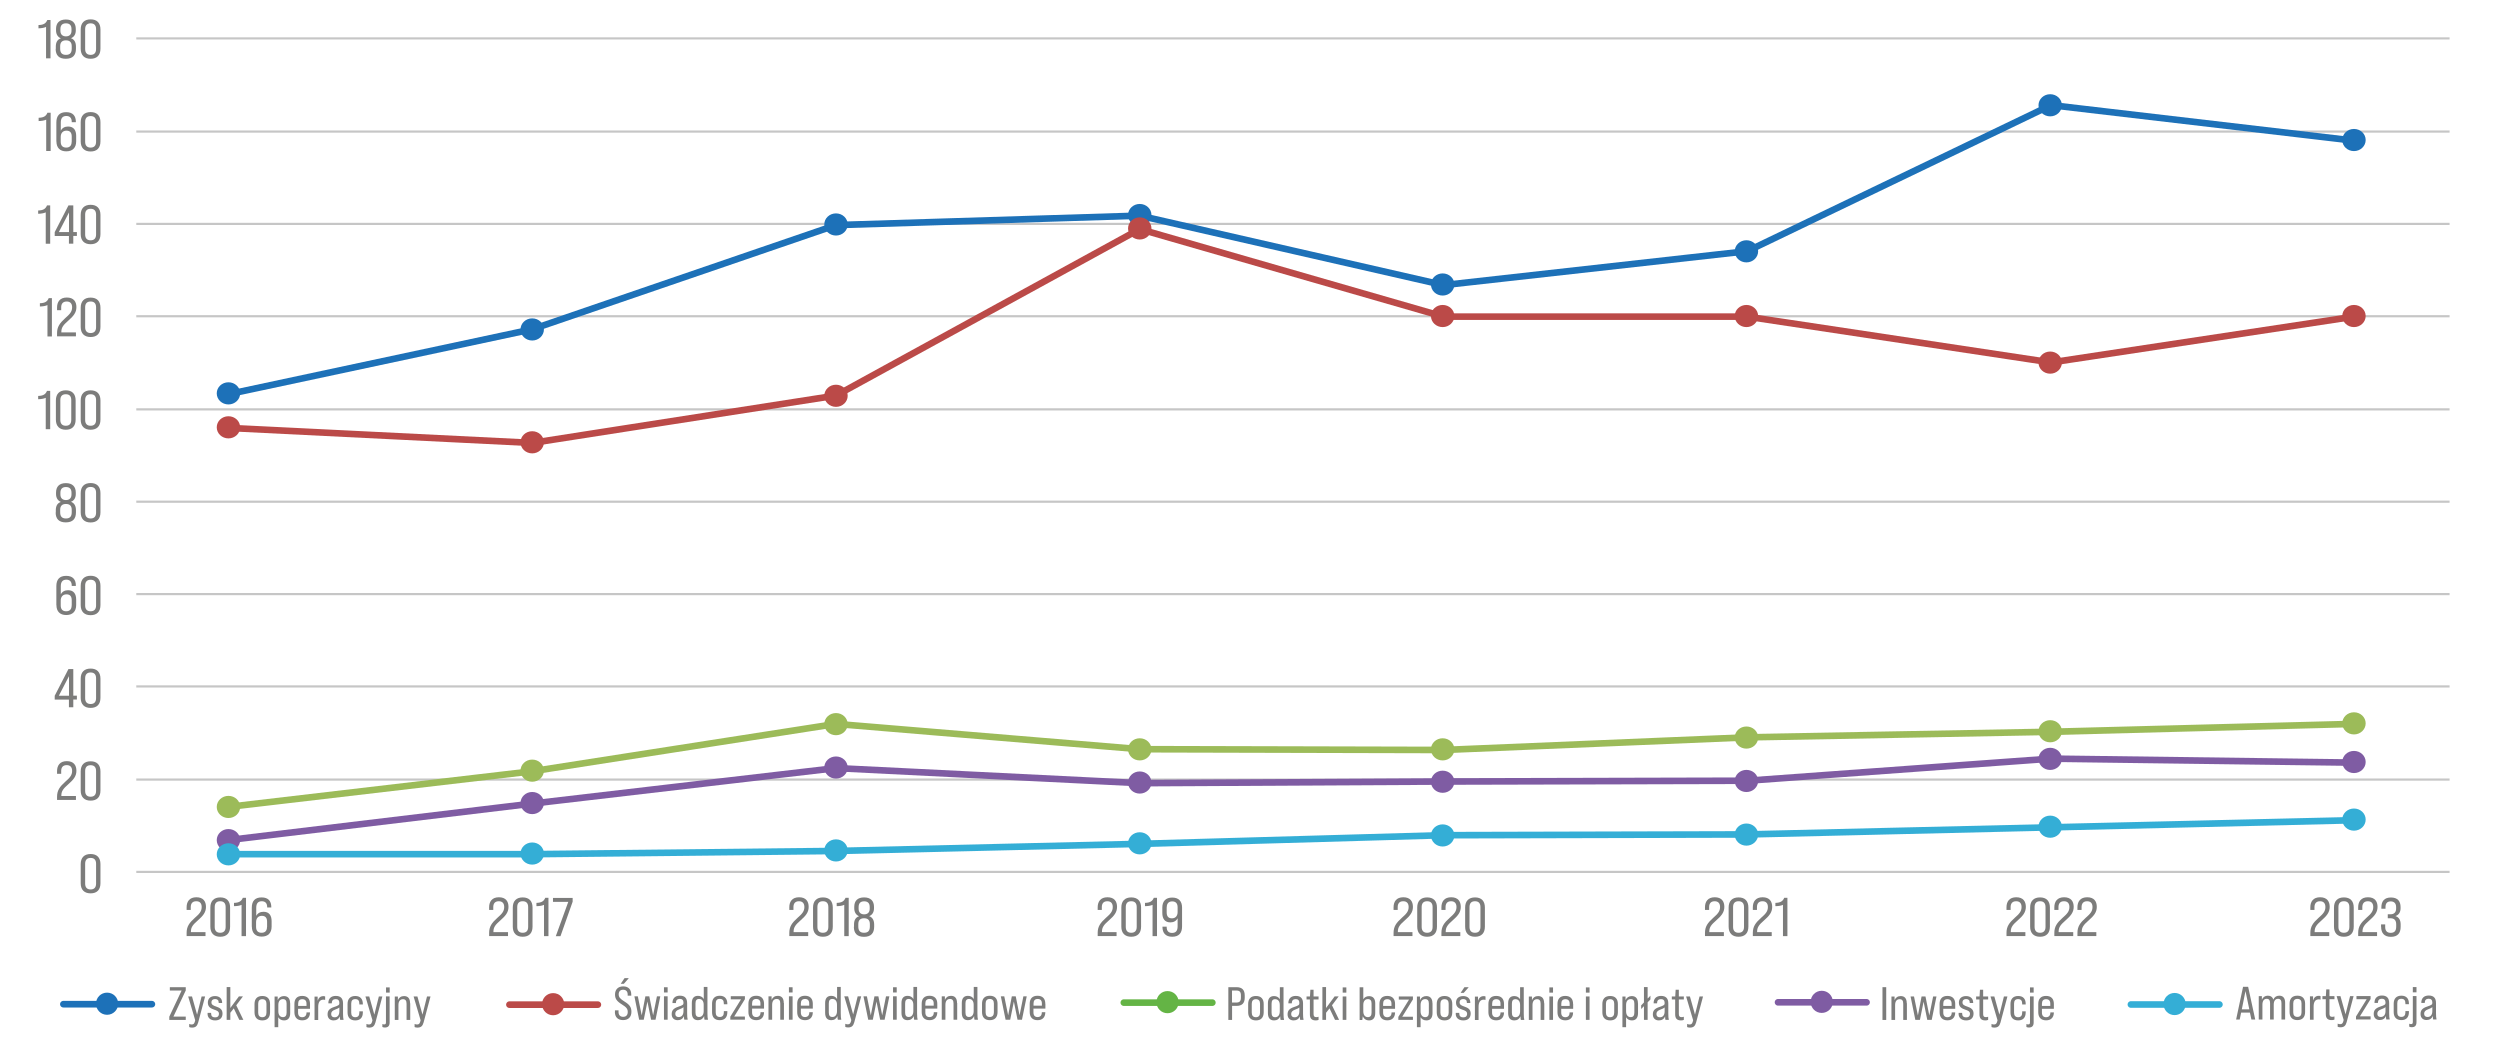 <?xml version="1.0" encoding="UTF-8"?>
<svg xmlns="http://www.w3.org/2000/svg" id="Layer_6" version="1.1" viewBox="0 0 320.31 136.06">
  <!-- Generator: Adobe Illustrator 29.1.0, SVG Export Plug-In . SVG Version: 2.1.0 Build 142)  -->
  <defs>
    <style>
      .st0 {
        stroke: #64b445;
      }

      .st0, .st1, .st2, .st3, .st4, .st5, .st6, .st7 {
        stroke-linejoin: round;
      }

      .st0, .st1, .st2, .st3, .st4, .st5, .st7 {
        stroke-linecap: round;
        stroke-width: .85px;
      }

      .st0, .st2, .st3, .st4, .st8, .st5, .st6, .st7 {
        fill: none;
      }

      .st1 {
        fill: #e30613;
      }

      .st1, .st4 {
        stroke: #34aed6;
      }

      .st2 {
        stroke: #bb4a48;
      }

      .st9 {
        fill: #7f5ca3;
      }

      .st3 {
        stroke: #1d71b8;
      }

      .st10 {
        fill: #bb4a48;
      }

      .st11 {
        fill: #34aed6;
      }

      .st12 {
        fill: #9cbb59;
      }

      .st5 {
        stroke: #9cbb59;
      }

      .st13 {
        fill: #1d71b8;
      }

      .st6 {
        stroke: #c6c6c6;
        stroke-width: .28px;
      }

      .st7 {
        stroke: #7f5ca3;
      }

      .st14 {
        fill: #64b445;
      }

      .st15 {
        fill: #7c7c7b;
      }
    </style>
  </defs>
  <path class="st6" d="M17.46,99.88h296.39M17.46,87.95h296.39M17.46,76.12h296.39M17.46,64.28h296.39M17.46,52.45h296.39M17.46,40.52h296.39M17.46,28.69h296.39M17.46,16.86h296.39M17.46,4.92h296.39"></path>
  <line class="st6" x1="17.46" y1="111.71" x2="313.85" y2="111.71"></line>
  <g>
    <polyline class="st3" points="29.38 50.48 68.18 42.19 107.11 28.84 146.03 27.63 184.95 36.53 223.87 32.18 262.79 13.47 301.6 18.02"></polyline>
    <path class="st13" d="M30.77,50.4c0,.78-.67,1.42-1.5,1.42s-1.5-.63-1.5-1.42.67-1.42,1.5-1.42,1.5.63,1.5,1.42h0Z"></path>
    <path class="st13" d="M69.69,42.21c0,.78-.67,1.42-1.5,1.42s-1.5-.63-1.5-1.42.67-1.42,1.5-1.42,1.5.63,1.5,1.42h0Z"></path>
    <path class="st13" d="M108.61,28.76c0,.78-.67,1.42-1.5,1.42s-1.5-.63-1.5-1.42.67-1.42,1.5-1.42,1.5.63,1.5,1.42h0Z"></path>
    <path class="st13" d="M147.53,27.55c0,.78-.67,1.42-1.5,1.42s-1.5-.63-1.5-1.42.67-1.42,1.5-1.42,1.5.63,1.5,1.42h0Z"></path>
    <path class="st13" d="M186.34,36.45c0,.78-.67,1.42-1.5,1.42s-1.5-.63-1.5-1.42.67-1.42,1.5-1.42,1.5.63,1.5,1.42h0Z"></path>
    <path class="st13" d="M225.26,32.2c0,.78-.67,1.42-1.5,1.42s-1.5-.63-1.5-1.42.67-1.42,1.5-1.42,1.5.63,1.5,1.42h0Z"></path>
    <path class="st13" d="M264.18,13.49c0,.78-.67,1.42-1.5,1.42s-1.5-.63-1.5-1.42.67-1.42,1.5-1.42,1.5.63,1.5,1.42h0Z"></path>
    <path class="st13" d="M303.1,17.94c0,.78-.67,1.42-1.5,1.42s-1.5-.63-1.5-1.42.67-1.42,1.5-1.42,1.5.63,1.5,1.42h0Z"></path>
  </g>
  <g>
    <polyline class="st2" points="29.38 54.83 68.18 56.75 107.11 50.68 146.03 29.35 184.95 40.57 223.87 40.57 262.79 46.44 301.6 40.57"></polyline>
    <path class="st10" d="M30.77,54.75c0,.78-.67,1.42-1.5,1.42s-1.5-.63-1.5-1.42.67-1.42,1.5-1.42,1.5.63,1.5,1.42h0Z"></path>
    <path class="st10" d="M69.69,56.67c0,.78-.67,1.42-1.5,1.42s-1.5-.63-1.5-1.42.67-1.42,1.5-1.42,1.5.63,1.5,1.42h0Z"></path>
    <path class="st10" d="M108.61,50.71c0,.78-.67,1.42-1.5,1.42s-1.5-.63-1.5-1.42.67-1.42,1.5-1.42,1.5.63,1.5,1.42h0Z"></path>
    <path class="st10" d="M147.53,29.27c0,.78-.67,1.42-1.5,1.42s-1.5-.63-1.5-1.42.67-1.42,1.5-1.42,1.5.63,1.5,1.42h0Z"></path>
    <path class="st10" d="M186.34,40.49c0,.78-.67,1.42-1.5,1.42s-1.5-.63-1.5-1.42.67-1.42,1.5-1.42,1.5.63,1.5,1.42h0Z"></path>
    <path class="st10" d="M225.26,40.49c0,.78-.67,1.42-1.5,1.42s-1.5-.63-1.5-1.42.67-1.42,1.5-1.42,1.5.63,1.5,1.42h0Z"></path>
    <path class="st10" d="M264.18,46.46c0,.78-.67,1.42-1.5,1.42s-1.5-.63-1.5-1.42.67-1.42,1.5-1.42,1.5.63,1.5,1.42h0Z"></path>
    <path class="st10" d="M303.1,40.49c0,.78-.67,1.42-1.5,1.42s-1.5-.63-1.5-1.42.67-1.42,1.5-1.42,1.5.63,1.5,1.42h0Z"></path>
  </g>
  <g>
    <polyline class="st5" points="29.38 103.37 68.18 98.82 107.11 92.75 146.03 95.99 184.95 96.09 223.87 94.47 262.79 93.76 301.6 92.75"></polyline>
    <path class="st12" d="M30.77,103.39c0,.78-.67,1.42-1.5,1.42s-1.5-.63-1.5-1.42.67-1.42,1.5-1.42,1.5.63,1.5,1.42h0Z"></path>
    <path class="st12" d="M69.69,98.74c0,.78-.67,1.42-1.5,1.42s-1.5-.63-1.5-1.42.67-1.42,1.5-1.42,1.5.63,1.5,1.42h0Z"></path>
    <path class="st12" d="M108.61,92.78c0,.78-.67,1.42-1.5,1.42s-1.5-.63-1.5-1.42.67-1.42,1.5-1.42,1.5.63,1.5,1.42h0Z"></path>
    <path class="st12" d="M147.53,96.01c0,.78-.67,1.42-1.5,1.42s-1.5-.63-1.5-1.42.67-1.42,1.5-1.42,1.5.63,1.5,1.42h0Z"></path>
    <path class="st12" d="M186.34,96.01c0,.78-.67,1.42-1.5,1.42s-1.5-.63-1.5-1.42.67-1.42,1.5-1.42,1.5.63,1.5,1.42h0Z"></path>
    <path class="st12" d="M225.26,94.5c0,.78-.67,1.42-1.5,1.42s-1.5-.63-1.5-1.42.67-1.42,1.5-1.42,1.5.63,1.5,1.42h0Z"></path>
    <path class="st12" d="M264.18,93.69c0,.78-.67,1.42-1.5,1.42s-1.5-.63-1.5-1.42.67-1.42,1.5-1.42,1.5.63,1.5,1.42h0Z"></path>
    <path class="st12" d="M303.1,92.68c0,.78-.67,1.42-1.5,1.42s-1.5-.63-1.5-1.42.67-1.42,1.5-1.42,1.5.63,1.5,1.42h0Z"></path>
  </g>
  <g>
    <polyline class="st7" points="29.38 107.62 68.18 102.96 107.11 98.41 146.03 100.34 184.95 100.13 223.87 100.03 262.79 97.2 301.6 97.71"></polyline>
    <path class="st9" d="M30.77,107.64c0,.78-.67,1.42-1.5,1.42s-1.5-.63-1.5-1.42.67-1.42,1.5-1.42,1.5.63,1.5,1.42h0Z"></path>
    <path class="st9" d="M69.69,102.89c0,.78-.67,1.42-1.5,1.42s-1.5-.63-1.5-1.42.67-1.42,1.5-1.42,1.5.63,1.5,1.42h0Z"></path>
    <path class="st9" d="M108.61,98.34c0,.78-.67,1.42-1.5,1.42s-1.5-.63-1.5-1.42.67-1.42,1.5-1.42,1.5.63,1.5,1.42h0Z"></path>
    <path class="st9" d="M147.53,100.26c0,.78-.67,1.42-1.5,1.42s-1.5-.63-1.5-1.42.67-1.42,1.5-1.42,1.5.63,1.5,1.42h0Z"></path>
    <path class="st9" d="M186.34,100.16c0,.78-.67,1.42-1.5,1.42s-1.5-.63-1.5-1.42.67-1.42,1.5-1.42,1.5.63,1.5,1.42h0Z"></path>
    <path class="st9" d="M225.26,100.06c0,.78-.67,1.42-1.5,1.42s-1.5-.63-1.5-1.42.67-1.42,1.5-1.42,1.5.63,1.5,1.42h0Z"></path>
    <path class="st9" d="M264.18,97.23c0,.78-.67,1.42-1.5,1.42s-1.5-.63-1.5-1.42.67-1.42,1.5-1.42,1.5.63,1.5,1.42h0Z"></path>
    <path class="st9" d="M303.1,97.63c0,.78-.67,1.42-1.5,1.42s-1.5-.63-1.5-1.42.67-1.42,1.5-1.42,1.5.63,1.5,1.42h0Z"></path>
  </g>
  <g>
    <path class="st11" d="M30.77,109.46c0,.78-.67,1.42-1.5,1.42s-1.5-.63-1.5-1.42.67-1.42,1.5-1.42,1.5.63,1.5,1.42h0Z"></path>
    <path class="st11" d="M69.69,109.36c0,.78-.67,1.42-1.5,1.42s-1.5-.63-1.5-1.42.67-1.42,1.5-1.42,1.5.63,1.5,1.42h0Z"></path>
    <path class="st11" d="M108.61,108.96c0,.78-.67,1.42-1.5,1.42s-1.5-.63-1.5-1.42.67-1.42,1.5-1.42,1.5.63,1.5,1.42h0Z"></path>
    <path class="st11" d="M147.53,108.05c0,.78-.67,1.42-1.5,1.42s-1.5-.63-1.5-1.42.67-1.42,1.5-1.42,1.5.63,1.5,1.42h0Z"></path>
    <path class="st11" d="M186.34,107.04c0,.78-.67,1.42-1.5,1.42s-1.5-.63-1.5-1.42.67-1.42,1.5-1.42,1.5.63,1.5,1.42h0Z"></path>
    <path class="st11" d="M225.26,106.93c0,.78-.67,1.42-1.5,1.42s-1.5-.63-1.5-1.42.67-1.42,1.5-1.42,1.5.63,1.5,1.42h0Z"></path>
    <path class="st11" d="M264.18,105.92c0,.78-.67,1.42-1.5,1.42s-1.5-.63-1.5-1.42.67-1.42,1.5-1.42,1.5.63,1.5,1.42h0Z"></path>
    <path class="st11" d="M303.1,105.01c0,.78-.67,1.42-1.5,1.42s-1.5-.63-1.5-1.42.67-1.42,1.5-1.42,1.5.63,1.5,1.42h0Z"></path>
    <polyline class="st4" points="29.38 109.44 68.18 109.44 107.11 109.03 146.03 108.12 184.95 107.01 223.87 106.91 262.79 106 301.6 105.09"></polyline>
  </g>
  <g>
    <g>
      <path class="st15" d="M62.67,119.52c0-.8.34-1.28,1.03-1.9.6-.53.9-.84.9-1.41,0-.43-.2-.74-.69-.74-.53,0-.71.34-.71.75v.36h-.53v-.34c0-.71.36-1.28,1.25-1.28s1.23.54,1.23,1.23-.35,1.13-1.08,1.77c-.57.5-.85.83-.85,1.39v.08h1.87v.5h-2.42v-.43Z"></path>
      <path class="st15" d="M65.7,118.73v-2.46c0-.83.46-1.29,1.27-1.29s1.26.46,1.26,1.29v2.46c0,.83-.45,1.29-1.26,1.29s-1.27-.46-1.27-1.29ZM67.67,118.76v-2.54c0-.51-.25-.75-.7-.75s-.7.24-.7.75v2.54c0,.5.25.75.7.75s.7-.25.7-.75Z"></path>
      <path class="st15" d="M69.7,115.93c-.25.12-.6.17-.97.17v-.42c.64-.02.95-.2,1.13-.65h.41v4.91h-.57v-4.01Z"></path>
      <path class="st15" d="M72.81,115.55h-1.96v-.5h2.52v.48l-1.56,4.42h-.6l1.6-4.4Z"></path>
    </g>
    <g>
      <path class="st15" d="M23.91,119.52c0-.8.34-1.28,1.03-1.9.6-.53.9-.84.9-1.41,0-.43-.2-.74-.69-.74-.53,0-.71.34-.71.75v.36h-.53v-.34c0-.71.36-1.28,1.25-1.28s1.23.54,1.23,1.23-.35,1.13-1.08,1.77c-.57.5-.85.83-.85,1.39v.08h1.87v.5h-2.42v-.43Z"></path>
      <path class="st15" d="M26.95,118.73v-2.46c0-.83.46-1.29,1.27-1.29s1.26.46,1.26,1.29v2.46c0,.83-.45,1.29-1.26,1.29s-1.27-.46-1.27-1.29ZM28.91,118.76v-2.54c0-.51-.25-.75-.7-.75s-.7.24-.7.75v2.54c0,.5.25.75.7.75s.7-.25.7-.75Z"></path>
      <path class="st15" d="M30.95,115.93c-.25.12-.6.17-.97.17v-.42c.64-.02.95-.2,1.13-.65h.41v4.91h-.57v-4.01Z"></path>
      <path class="st15" d="M32.26,118.74v-2.44c0-.86.41-1.32,1.26-1.32s1.24.47,1.24,1.25v.04h-.53v-.06c0-.49-.25-.74-.69-.74s-.71.24-.71.83v1.05c.17-.34.5-.53.93-.53.73,0,1.04.48,1.04,1.21v.69c0,.82-.46,1.28-1.27,1.28s-1.26-.46-1.26-1.28ZM34.22,118.76v-.66c0-.46-.18-.76-.67-.76s-.74.34-.74.81v.61c0,.5.25.75.7.75s.7-.25.7-.75Z"></path>
    </g>
    <g>
      <path class="st15" d="M101.13,119.52c0-.8.34-1.28,1.03-1.9.6-.53.9-.84.9-1.41,0-.43-.2-.74-.69-.74-.53,0-.71.34-.71.75v.36h-.53v-.34c0-.71.36-1.28,1.25-1.28s1.23.54,1.23,1.23-.35,1.13-1.08,1.77c-.57.5-.85.83-.85,1.39v.08h1.87v.5h-2.42v-.43Z"></path>
      <path class="st15" d="M104.17,118.73v-2.46c0-.83.46-1.29,1.27-1.29s1.26.46,1.26,1.29v2.46c0,.83-.45,1.29-1.26,1.29s-1.27-.46-1.27-1.29ZM106.13,118.76v-2.54c0-.51-.25-.75-.7-.75s-.7.24-.7.75v2.54c0,.5.25.75.7.75s.7-.25.7-.75Z"></path>
      <path class="st15" d="M108.17,115.93c-.25.12-.6.17-.97.17v-.42c.64-.02.95-.2,1.13-.65h.41v4.91h-.57v-4.01Z"></path>
      <path class="st15" d="M109.42,118.74v-.29c0-.51.18-.91.65-1.06h0c-.4-.16-.62-.53-.62-1.01v-.19c0-.76.42-1.21,1.26-1.21s1.27.45,1.27,1.21v.19c0,.48-.22.85-.62,1h0c.46.17.64.57.64,1.08v.29c0,.81-.41,1.28-1.3,1.28s-1.3-.46-1.3-1.28ZM111.45,118.71v-.31c0-.5-.25-.75-.74-.75s-.74.25-.74.75v.31c0,.51.2.8.74.8s.74-.29.74-.8ZM111.43,116.44v-.23c0-.47-.23-.73-.71-.73s-.71.26-.71.73v.23c0,.46.27.71.71.71s.71-.25.71-.71Z"></path>
    </g>
    <g>
      <path class="st15" d="M140.64,119.52c0-.8.34-1.28,1.03-1.9.6-.53.9-.84.9-1.41,0-.43-.2-.74-.69-.74-.53,0-.71.34-.71.75v.36h-.53v-.34c0-.71.36-1.28,1.25-1.28s1.23.54,1.23,1.23-.35,1.13-1.08,1.77c-.57.5-.85.83-.85,1.39v.08h1.87v.5h-2.42v-.43Z"></path>
      <path class="st15" d="M143.67,118.73v-2.46c0-.83.46-1.29,1.27-1.29s1.26.46,1.26,1.29v2.46c0,.83-.45,1.29-1.26,1.29s-1.27-.46-1.27-1.29ZM145.64,118.76v-2.54c0-.51-.25-.75-.7-.75s-.7.24-.7.75v2.54c0,.5.25.75.7.75s.7-.25.7-.75Z"></path>
      <path class="st15" d="M147.67,115.93c-.25.12-.6.17-.97.17v-.42c.64-.02.95-.2,1.13-.65h.41v4.91h-.57v-4.01Z"></path>
      <path class="st15" d="M151.45,116.26v2.44c0,.86-.42,1.32-1.26,1.32s-1.25-.47-1.25-1.25v-.04h.54v.06c0,.49.24.74.69.74s.71-.24.71-.83v-1.05c-.17.34-.5.53-.92.53-.73,0-1.04-.48-1.04-1.21v-.69c0-.82.45-1.28,1.27-1.28s1.26.46,1.26,1.28ZM149.48,116.24v.66c0,.46.18.76.67.76s.73-.34.73-.81v-.61c0-.5-.25-.75-.69-.75s-.7.25-.7.75Z"></path>
    </g>
    <g>
      <path class="st15" d="M178.55,119.52c0-.8.34-1.28,1.03-1.9.6-.53.9-.84.9-1.41,0-.43-.2-.74-.69-.74-.53,0-.71.34-.71.75v.36h-.53v-.34c0-.71.36-1.28,1.25-1.28s1.23.54,1.23,1.23-.35,1.13-1.08,1.77c-.57.5-.85.83-.85,1.39v.08h1.87v.5h-2.42v-.43Z"></path>
      <path class="st15" d="M181.58,118.73v-2.46c0-.83.46-1.29,1.27-1.29s1.26.46,1.26,1.29v2.46c0,.83-.45,1.29-1.26,1.29s-1.27-.46-1.27-1.29ZM183.55,118.76v-2.54c0-.51-.25-.75-.7-.75s-.7.24-.7.75v2.54c0,.5.25.75.7.75s.7-.25.7-.75Z"></path>
      <path class="st15" d="M184.68,119.52c0-.8.34-1.28,1.03-1.9.6-.53.9-.84.9-1.41,0-.43-.2-.74-.69-.74-.53,0-.71.34-.71.75v.36h-.53v-.34c0-.71.36-1.28,1.25-1.28s1.23.54,1.23,1.23-.35,1.13-1.08,1.77c-.57.5-.85.83-.85,1.39v.08h1.87v.5h-2.42v-.43Z"></path>
      <path class="st15" d="M187.72,118.73v-2.46c0-.83.46-1.29,1.27-1.29s1.26.46,1.26,1.29v2.46c0,.83-.45,1.29-1.26,1.29s-1.27-.46-1.27-1.29ZM189.68,118.76v-2.54c0-.51-.25-.75-.7-.75s-.7.24-.7.75v2.54c0,.5.25.75.7.75s.7-.25.7-.75Z"></path>
    </g>
    <g>
      <path class="st15" d="M218.45,119.52c0-.8.34-1.28,1.03-1.9.6-.53.9-.84.9-1.41,0-.43-.2-.74-.69-.74-.53,0-.71.34-.71.75v.36h-.53v-.34c0-.71.36-1.28,1.25-1.28s1.23.54,1.23,1.23-.35,1.13-1.08,1.77c-.57.5-.85.83-.85,1.39v.08h1.87v.5h-2.42v-.43Z"></path>
      <path class="st15" d="M221.48,118.73v-2.46c0-.83.46-1.29,1.27-1.29s1.26.46,1.26,1.29v2.46c0,.83-.45,1.29-1.26,1.29s-1.27-.46-1.27-1.29ZM223.45,118.76v-2.54c0-.51-.25-.75-.7-.75s-.7.24-.7.75v2.54c0,.5.25.75.7.75s.7-.25.7-.75Z"></path>
      <path class="st15" d="M224.58,119.52c0-.8.34-1.28,1.03-1.9.6-.53.9-.84.9-1.41,0-.43-.2-.74-.69-.74-.53,0-.71.34-.71.75v.36h-.53v-.34c0-.71.36-1.28,1.25-1.28s1.23.54,1.23,1.23-.35,1.13-1.08,1.77c-.57.5-.85.83-.85,1.39v.08h1.87v.5h-2.42v-.43Z"></path>
      <path class="st15" d="M228.44,115.93c-.25.12-.6.17-.97.17v-.42c.64-.02.95-.2,1.13-.65h.41v4.91h-.57v-4.01Z"></path>
    </g>
    <g>
      <path class="st15" d="M257.08,119.52c0-.8.34-1.28,1.03-1.9.6-.53.9-.84.9-1.41,0-.43-.2-.74-.69-.74-.53,0-.71.34-.71.75v.36h-.53v-.34c0-.71.36-1.28,1.25-1.28s1.23.54,1.23,1.23-.35,1.13-1.08,1.77c-.57.5-.85.83-.85,1.39v.08h1.87v.5h-2.42v-.43Z"></path>
      <path class="st15" d="M260.11,118.73v-2.46c0-.83.46-1.29,1.27-1.29s1.26.46,1.26,1.29v2.46c0,.83-.45,1.29-1.26,1.29s-1.27-.46-1.27-1.29ZM262.08,118.76v-2.54c0-.51-.25-.75-.7-.75s-.7.24-.7.75v2.54c0,.5.25.75.7.75s.7-.25.7-.75Z"></path>
      <path class="st15" d="M263.21,119.52c0-.8.34-1.28,1.03-1.9.6-.53.9-.84.9-1.41,0-.43-.2-.74-.69-.74-.53,0-.71.34-.71.75v.36h-.53v-.34c0-.71.36-1.28,1.25-1.28s1.23.54,1.23,1.23-.35,1.13-1.08,1.77c-.57.5-.85.83-.85,1.39v.08h1.87v.5h-2.42v-.43Z"></path>
      <path class="st15" d="M266.17,119.52c0-.8.34-1.28,1.03-1.9.6-.53.9-.84.9-1.41,0-.43-.2-.74-.69-.74-.52,0-.71.34-.71.75v.36h-.53v-.34c0-.71.36-1.28,1.25-1.28s1.23.54,1.23,1.23-.35,1.13-1.08,1.77c-.57.5-.85.83-.85,1.39v.08h1.87v.5h-2.42v-.43Z"></path>
    </g>
    <g>
      <path class="st15" d="M296.01,119.52c0-.8.34-1.28,1.03-1.9.6-.53.9-.84.9-1.41,0-.43-.2-.74-.69-.74-.52,0-.71.34-.71.75v.36h-.53v-.34c0-.71.36-1.28,1.25-1.28s1.23.54,1.23,1.23-.35,1.13-1.08,1.77c-.57.5-.85.83-.85,1.39v.08h1.87v.5h-2.42v-.43Z"></path>
      <path class="st15" d="M299.04,118.73v-2.46c0-.83.46-1.29,1.27-1.29s1.26.46,1.26,1.29v2.46c0,.83-.45,1.29-1.26,1.29s-1.27-.46-1.27-1.29ZM301.01,118.76v-2.54c0-.51-.25-.75-.7-.75s-.7.24-.7.75v2.54c0,.5.25.75.7.75s.7-.25.7-.75Z"></path>
      <path class="st15" d="M302.14,119.52c0-.8.34-1.28,1.03-1.9.6-.53.9-.84.9-1.41,0-.43-.2-.74-.69-.74-.52,0-.71.34-.71.75v.36h-.53v-.34c0-.71.36-1.28,1.25-1.28s1.23.54,1.23,1.23-.35,1.13-1.08,1.77c-.57.5-.85.83-.85,1.39v.08h1.87v.5h-2.42v-.43Z"></path>
      <path class="st15" d="M305.07,118.74v-.3h.53v.32c0,.46.2.76.7.76s.71-.28.71-.79v-.29c0-.53-.24-.79-.74-.79h-.34v-.51h.36c.43,0,.71-.24.71-.72v-.2c0-.46-.24-.73-.69-.73-.48,0-.67.28-.67.73v.21h-.53v-.17c0-.8.39-1.27,1.23-1.27s1.23.46,1.23,1.23v.15c0,.48-.22.86-.66,1h0c.48.15.67.55.67,1.07v.31c0,.81-.39,1.28-1.25,1.28s-1.25-.5-1.25-1.28Z"></path>
    </g>
  </g>
  <g>
    <rect class="st8" x="3.66" y="1.51" width="9.53" height="112.93"></rect>
    <path class="st15" d="M5.9,3.45c-.25.12-.6.17-.97.18v-.42c.64-.02.95-.2,1.13-.65h.41v4.91h-.57V3.45Z"></path>
    <path class="st15" d="M7.15,6.26v-.29c0-.51.18-.91.65-1.06h0c-.4-.16-.62-.53-.62-1.01v-.19c0-.76.42-1.21,1.26-1.21s1.27.45,1.27,1.21v.19c0,.48-.22.85-.62.99h0c.46.17.64.57.64,1.08v.29c0,.81-.41,1.27-1.3,1.27s-1.3-.46-1.3-1.27ZM9.19,6.23v-.31c0-.5-.25-.75-.74-.75s-.74.25-.74.75v.31c0,.51.2.8.74.8s.74-.29.74-.8ZM9.16,3.95v-.23c0-.47-.23-.73-.71-.73s-.71.26-.71.73v.23c0,.46.27.71.71.71s.71-.25.71-.71Z"></path>
    <path class="st15" d="M10.34,6.24v-2.47c0-.83.46-1.29,1.27-1.29s1.26.46,1.26,1.29v2.47c0,.83-.45,1.29-1.26,1.29s-1.27-.46-1.27-1.29ZM12.31,6.28v-2.54c0-.51-.25-.75-.7-.75s-.7.24-.7.75v2.54c0,.5.25.75.7.75s.7-.25.7-.75Z"></path>
    <path class="st15" d="M5.92,15.33c-.25.12-.6.17-.97.18v-.42c.64-.02.95-.2,1.13-.65h.41v4.91h-.57v-4.01Z"></path>
    <path class="st15" d="M7.22,18.13v-2.44c0-.86.41-1.32,1.26-1.32s1.24.47,1.24,1.25v.04h-.53v-.06c0-.49-.25-.74-.69-.74s-.71.24-.71.83v1.05c.17-.34.5-.53.93-.53.73,0,1.04.48,1.04,1.21v.69c0,.82-.46,1.28-1.27,1.28s-1.26-.46-1.26-1.28ZM9.19,18.16v-.66c0-.46-.18-.76-.67-.76s-.74.34-.74.81v.61c0,.5.25.75.7.75s.7-.25.7-.75Z"></path>
    <path class="st15" d="M10.34,18.12v-2.47c0-.83.46-1.29,1.27-1.29s1.26.46,1.26,1.29v2.47c0,.83-.45,1.29-1.26,1.29s-1.27-.46-1.27-1.29ZM12.31,18.16v-2.54c0-.51-.25-.75-.7-.75s-.7.24-.7.75v2.54c0,.5.25.75.7.75s.7-.25.7-.75Z"></path>
    <path class="st15" d="M5.86,27.21c-.25.12-.6.17-.97.18v-.42c.64-.02.95-.2,1.13-.65h.41v4.91h-.57v-4.01Z"></path>
    <path class="st15" d="M8.84,30.24h-1.83v-.5l1.76-3.42h.62v3.41h.46v.5h-.46v.99h-.56v-.99ZM8.84,29.73v-2.51l-1.3,2.51h1.3Z"></path>
    <path class="st15" d="M10.34,30v-2.47c0-.83.46-1.29,1.27-1.29s1.26.46,1.26,1.29v2.47c0,.83-.45,1.29-1.26,1.29s-1.27-.46-1.27-1.29ZM12.31,30.04v-2.54c0-.51-.25-.75-.7-.75s-.7.24-.7.75v2.54c0,.5.25.75.7.75s.7-.25.7-.75Z"></path>
    <path class="st15" d="M6.08,39.09c-.25.12-.6.17-.97.18v-.42c.64-.02.95-.2,1.13-.65h.41v4.91h-.57v-4.01Z"></path>
    <path class="st15" d="M7.31,42.68c0-.8.34-1.27,1.03-1.9.6-.53.9-.84.9-1.41,0-.43-.2-.74-.69-.74-.53,0-.71.34-.71.75v.36h-.53v-.34c0-.71.36-1.28,1.25-1.28s1.23.54,1.23,1.23-.35,1.13-1.08,1.77c-.57.5-.85.83-.85,1.39v.08h1.87v.5h-2.42v-.43Z"></path>
    <path class="st15" d="M10.34,41.89v-2.47c0-.83.46-1.29,1.27-1.29s1.26.46,1.26,1.29v2.47c0,.83-.45,1.29-1.26,1.29s-1.27-.46-1.27-1.29ZM12.31,41.92v-2.54c0-.51-.25-.75-.7-.75s-.7.24-.7.75v2.54c0,.5.25.75.7.75s.7-.25.7-.75Z"></path>
    <path class="st15" d="M5.86,50.97c-.25.12-.6.17-.97.18v-.42c.64-.02.95-.2,1.13-.65h.41v4.91h-.57v-4.01Z"></path>
    <path class="st15" d="M7.16,53.77v-2.47c0-.83.46-1.29,1.27-1.29s1.26.46,1.26,1.29v2.47c0,.83-.45,1.29-1.26,1.29s-1.27-.46-1.27-1.29ZM9.13,53.8v-2.54c0-.51-.25-.75-.7-.75s-.7.24-.7.75v2.54c0,.5.25.75.7.75s.7-.25.7-.75Z"></path>
    <path class="st15" d="M10.34,53.77v-2.47c0-.83.46-1.29,1.27-1.29s1.26.46,1.26,1.29v2.47c0,.83-.45,1.29-1.26,1.29s-1.27-.46-1.27-1.29ZM12.31,53.8v-2.54c0-.51-.25-.75-.7-.75s-.7.24-.7.75v2.54c0,.5.25.75.7.75s.7-.25.7-.75Z"></path>
    <path class="st15" d="M7.15,65.66v-.29c0-.51.18-.91.65-1.06h0c-.4-.16-.62-.53-.62-1.01v-.19c0-.76.42-1.21,1.26-1.21s1.27.45,1.27,1.21v.19c0,.48-.22.85-.62.99h0c.46.17.64.57.64,1.08v.29c0,.81-.41,1.27-1.3,1.27s-1.3-.46-1.3-1.27ZM9.19,65.63v-.31c0-.5-.25-.75-.74-.75s-.74.25-.74.75v.31c0,.51.2.8.74.8s.74-.29.74-.8ZM9.16,63.36v-.23c0-.47-.23-.73-.71-.73s-.71.26-.71.73v.23c0,.46.27.71.71.71s.71-.25.71-.71Z"></path>
    <path class="st15" d="M10.34,65.65v-2.47c0-.83.46-1.29,1.27-1.29s1.26.46,1.26,1.29v2.47c0,.83-.45,1.29-1.26,1.29s-1.27-.46-1.27-1.29ZM12.31,65.68v-2.54c0-.51-.25-.75-.7-.75s-.7.24-.7.75v2.54c0,.5.25.75.7.75s.7-.25.7-.75Z"></path>
    <path class="st15" d="M7.22,77.54v-2.44c0-.86.41-1.32,1.26-1.32s1.24.47,1.24,1.25v.04h-.53v-.06c0-.49-.25-.74-.69-.74s-.71.24-.71.83v1.05c.17-.34.5-.53.93-.53.73,0,1.04.48,1.04,1.21v.69c0,.82-.46,1.28-1.27,1.28s-1.26-.46-1.26-1.28ZM9.19,77.57v-.66c0-.46-.18-.76-.67-.76s-.74.34-.74.81v.61c0,.5.25.75.7.75s.7-.25.7-.75Z"></path>
    <path class="st15" d="M10.34,77.53v-2.47c0-.83.46-1.29,1.27-1.29s1.26.46,1.26,1.29v2.47c0,.83-.45,1.29-1.26,1.29s-1.27-.46-1.27-1.29ZM12.31,77.57v-2.54c0-.51-.25-.75-.7-.75s-.7.24-.7.75v2.54c0,.5.25.75.7.75s.7-.25.7-.75Z"></path>
    <path class="st15" d="M8.84,89.64h-1.83v-.5l1.76-3.42h.62v3.41h.46v.5h-.46v.99h-.56v-.99ZM8.84,89.14v-2.51l-1.3,2.51h1.3Z"></path>
    <path class="st15" d="M10.34,89.41v-2.46c0-.83.46-1.29,1.27-1.29s1.26.46,1.26,1.29v2.46c0,.83-.45,1.29-1.26,1.29s-1.27-.46-1.27-1.29ZM12.31,89.45v-2.54c0-.51-.25-.75-.7-.75s-.7.24-.7.75v2.54c0,.5.25.75.7.75s.7-.25.7-.75Z"></path>
    <path class="st15" d="M7.31,102.08c0-.8.34-1.28,1.03-1.9.6-.53.9-.84.9-1.41,0-.43-.2-.74-.69-.74-.53,0-.71.34-.71.75v.36h-.53v-.34c0-.71.36-1.28,1.25-1.28s1.23.54,1.23,1.23-.35,1.13-1.08,1.77c-.57.5-.85.83-.85,1.39v.08h1.87v.5h-2.42v-.43Z"></path>
    <path class="st15" d="M10.34,101.29v-2.46c0-.83.46-1.29,1.27-1.29s1.26.46,1.26,1.29v2.46c0,.83-.45,1.29-1.26,1.29s-1.27-.46-1.27-1.29ZM12.31,101.33v-2.54c0-.51-.25-.75-.7-.75s-.7.24-.7.75v2.54c0,.5.25.75.7.75s.7-.25.7-.75Z"></path>
    <path class="st15" d="M10.34,113.17v-2.46c0-.83.46-1.29,1.27-1.29s1.26.46,1.26,1.29v2.46c0,.83-.45,1.29-1.26,1.29s-1.27-.46-1.27-1.29ZM12.31,113.21v-2.54c0-.51-.25-.75-.7-.75s-.7.24-.7.75v2.54c0,.5.25.75.7.75s.7-.25.7-.75Z"></path>
  </g>
  <g>
    <line class="st0" x1="143.99" y1="128.46" x2="155.33" y2="128.46"></line>
    <path class="st14" d="M151.01,128.4c0,.78-.63,1.42-1.42,1.42s-1.42-.63-1.42-1.42.63-1.42,1.42-1.42,1.42.63,1.42,1.42h0Z"></path>
    <line class="st7" x1="227.81" y1="128.42" x2="239.15" y2="128.42"></line>
    <path class="st9" d="M234.83,128.36c0,.78-.63,1.42-1.42,1.42s-1.42-.63-1.42-1.42.63-1.42,1.42-1.42,1.42.63,1.42,1.42h0Z"></path>
    <line class="st1" x1="273.02" y1="128.7" x2="284.36" y2="128.7"></line>
    <path class="st11" d="M280.04,128.64c0,.78-.63,1.42-1.42,1.42s-1.42-.63-1.42-1.42.63-1.42,1.42-1.42,1.42.63,1.42,1.42h0Z"></path>
    <line class="st3" x1="8.12" y1="128.66" x2="19.46" y2="128.66"></line>
    <path class="st13" d="M15.14,128.6c0,.78-.63,1.42-1.42,1.42s-1.42-.63-1.42-1.42.63-1.42,1.42-1.42,1.42.63,1.42,1.42h0Z"></path>
    <g>
      <path class="st15" d="M21.69,130.26l1.58-3.35h-1.51v-.43h2.04v.42l-1.58,3.35h1.58v.43h-2.11v-.42Z"></path>
      <path class="st15" d="M26.28,127.67l-.89,3.34c-.13.47-.35.65-.79.65-.14,0-.26-.02-.36-.07v-.4c.1.04.19.07.31.07.22,0,.32-.08.4-.32l.06-.22-.9-3.05h.49l.65,2.33.58-2.33h.45Z"></path>
      <path class="st15" d="M26.6,129.87v-.1h.45v.11c0,.31.19.47.5.47s.5-.14.5-.47c0-.31-.28-.41-.61-.52-.4-.14-.81-.32-.81-.9,0-.52.34-.84.92-.84.55,0,.91.31.91.83v.06h-.44v-.07c0-.29-.17-.44-.47-.44-.26,0-.46.14-.46.44s.27.41.62.53c.39.14.8.31.8.89,0,.55-.34.88-.94.88s-.98-.32-.98-.87Z"></path>
      <path class="st15" d="M29.95,129.2l-.44.56v.91h-.47v-4.2h.47v2.68l1.1-1.49h.52l-.86,1.14.91,1.87h-.52l-.71-1.48Z"></path>
      <path class="st15" d="M32.61,129.7v-1.06c0-.67.35-1.03,1-1.03s.99.37.99,1.03v1.06c0,.67-.35,1.04-.99,1.04s-1-.37-1-1.04ZM34.14,129.74v-1.14c0-.37-.17-.58-.53-.58s-.53.22-.53.58v1.14c0,.37.17.59.53.59s.53-.22.53-.59Z"></path>
      <path class="st15" d="M37.18,128.54v1.26c0,.62-.28.94-.79.94-.33,0-.59-.15-.74-.41v1.28h-.47v-3.93h.4v.46c.14-.33.43-.52.8-.52.5,0,.79.31.79.92ZM36.72,128.59c0-.38-.14-.58-.47-.58-.36,0-.59.26-.59.75v.81c0,.48.23.75.59.75.32,0,.47-.2.47-.58v-1.15Z"></path>
      <path class="st15" d="M39.72,128.64v.61h-1.53v.49c0,.39.19.59.53.59s.55-.21.55-.58v-.04h.45v.02c-.01.64-.37,1-1,1s-1-.37-1-1.04v-1.06c0-.67.35-1.03,1-1.03s1,.37,1,1.03ZM39.27,128.88v-.28c0-.39-.19-.58-.54-.58s-.53.2-.53.58v.28h1.07Z"></path>
      <path class="st15" d="M41.66,127.65v.46c-.07-.02-.13-.03-.21-.03-.46,0-.68.31-.68.94v1.67h-.47v-3h.4v.53c.13-.4.37-.59.73-.59.08,0,.16,0,.22.04Z"></path>
      <path class="st15" d="M43.59,130.68c-.03-.07-.05-.23-.05-.46-.13.33-.41.52-.8.52-.47,0-.77-.29-.77-.77s.22-.74.83-.95c.61-.2.68-.27.68-.49v-.03c0-.32-.16-.49-.47-.49-.33,0-.5.19-.5.5v.04h-.44v-.04c0-.57.35-.91.95-.91.64,0,.93.34.93.96v1.28c0,.38.02.66.07.83h-.43ZM43.48,129.58v-.5c-.08.08-.23.16-.55.28-.35.13-.5.29-.5.56s.15.42.44.42c.37,0,.61-.26.61-.76Z"></path>
      <path class="st15" d="M44.53,129.71v-1.07c0-.66.35-1.03.99-1.03s.96.38.97,1.01v.08h-.45v-.11c0-.38-.16-.58-.52-.58s-.52.2-.52.58v1.16c0,.37.17.58.52.58s.52-.21.52-.58v-.17h.45v.13c0,.64-.31,1.03-.97,1.03s-.99-.38-.99-1.03Z"></path>
      <path class="st15" d="M48.99,127.67l-.89,3.34c-.13.47-.35.65-.79.65-.14,0-.26-.02-.36-.07v-.4c.1.04.19.07.31.07.22,0,.32-.08.4-.32l.06-.22-.9-3.05h.49l.65,2.33.58-2.33h.45Z"></path>
      <path class="st15" d="M48.99,131.6v-.4c.07.04.15.05.24.05.16,0,.22-.07.22-.28v-3.31h.47v3.34c0,.44-.2.65-.61.65-.12,0-.23-.02-.32-.07ZM49.46,126.51h.47v.67h-.47v-.67Z"></path>
      <path class="st15" d="M52.56,128.54v2.14h-.47v-2.07c0-.4-.14-.59-.46-.59-.36,0-.58.26-.58.75v1.91h-.47v-3h.4v.46c.14-.33.41-.52.79-.52.5,0,.77.31.77.92Z"></path>
      <path class="st15" d="M55.16,127.67l-.89,3.34c-.13.47-.35.65-.79.65-.14,0-.26-.02-.36-.07v-.4c.1.04.19.07.31.07.22,0,.32-.08.4-.32l.06-.22-.9-3.05h.49l.65,2.33.58-2.33h.45Z"></path>
    </g>
    <line class="st2" x1="65.27" y1="128.72" x2="76.6" y2="128.72"></line>
    <path class="st10" d="M72.29,128.66c0,.78-.63,1.42-1.42,1.42s-1.42-.63-1.42-1.42.63-1.42,1.42-1.42,1.42.63,1.42,1.42h0Z"></path>
    <g>
      <path class="st15" d="M78.79,129.66v-.21h.46v.22c0,.38.22.61.59.61s.59-.22.59-.62-.17-.61-.75-.97c-.68-.42-.88-.75-.88-1.27,0-.63.38-1.04,1.05-1.04s1.03.4,1.03,1.05v.14h-.46v-.15c0-.38-.2-.61-.58-.61s-.57.23-.57.59.18.58.77.94c.67.41.86.75.86,1.3,0,.65-.38,1.06-1.07,1.06s-1.05-.41-1.05-1.05ZM80.02,125.32h.55l-.64.73h-.4l.49-.73Z"></path>
      <path class="st15" d="M81.26,127.65h.46l.5,2.44.47-2.44h.5l.49,2.44.49-2.44h.43l-.61,3h-.57l-.47-2.33-.47,2.33h-.59l-.61-3Z"></path>
      <path class="st15" d="M85.07,126.49h.47v.67h-.47v-.67ZM85.07,127.65h.47v3h-.47v-3Z"></path>
      <path class="st15" d="M87.68,130.65c-.03-.07-.05-.23-.05-.46-.13.33-.41.52-.8.52-.47,0-.77-.29-.77-.77s.22-.74.83-.95c.61-.2.68-.27.68-.49v-.03c0-.32-.16-.49-.47-.49-.33,0-.5.19-.5.5v.04h-.44v-.04c0-.57.35-.91.95-.91.64,0,.93.34.93.96v1.28c0,.38.02.66.07.83h-.43ZM87.57,129.55v-.5c-.08.08-.23.16-.55.28-.35.13-.5.29-.5.56s.15.42.44.42c.37,0,.61-.26.61-.76Z"></path>
      <path class="st15" d="M90.27,130.65c-.03-.07-.05-.24-.05-.47-.14.34-.41.53-.79.53-.51,0-.79-.31-.79-.94v-1.26c0-.62.28-.92.79-.92.33,0,.59.15.74.41v-1.55h.47v3.37c0,.38.02.66.07.83h-.43ZM90.16,129.55v-.81c0-.49-.23-.75-.59-.75-.33,0-.46.2-.46.58v1.15c0,.38.13.58.46.58.36,0,.59-.27.59-.75Z"></path>
      <path class="st15" d="M91.23,129.68v-1.07c0-.66.35-1.03.99-1.03s.96.38.97,1.01v.08h-.45v-.11c0-.38-.16-.58-.52-.58s-.52.2-.52.58v1.16c0,.37.17.58.52.58s.52-.21.52-.58v-.17h.45v.13c0,.64-.31,1.03-.97,1.03s-.99-.38-.99-1.03Z"></path>
      <path class="st15" d="M93.57,130.26l1.37-2.22h-1.31v-.4h1.81v.38l-1.37,2.22h1.37v.4h-1.87v-.39Z"></path>
      <path class="st15" d="M97.89,128.62v.61h-1.53v.49c0,.39.19.59.53.59s.55-.21.55-.58v-.04h.45v.02c-.01.64-.37,1-1,1s-1-.37-1-1.04v-1.06c0-.67.35-1.03,1-1.03s1,.37,1,1.03ZM97.43,128.85v-.28c0-.39-.19-.58-.54-.58s-.53.2-.53.58v.28h1.07Z"></path>
      <path class="st15" d="M100.44,128.51v2.14h-.47v-2.07c0-.4-.14-.59-.46-.59-.36,0-.58.26-.58.75v1.91h-.47v-3h.4v.46c.14-.33.41-.52.79-.52.5,0,.77.31.77.92Z"></path>
      <path class="st15" d="M101.08,126.49h.47v.67h-.47v-.67ZM101.08,127.65h.47v3h-.47v-3Z"></path>
      <path class="st15" d="M104.14,128.62v.61h-1.53v.49c0,.39.19.59.53.59s.55-.21.55-.58v-.04h.45v.02c-.01.64-.37,1-1,1s-1-.37-1-1.04v-1.06c0-.67.35-1.03,1-1.03s1,.37,1,1.03ZM103.68,128.85v-.28c0-.39-.19-.58-.54-.58s-.53.2-.53.58v.28h1.07Z"></path>
      <path class="st15" d="M107.35,130.65c-.03-.07-.05-.24-.05-.47-.14.34-.41.53-.79.53-.51,0-.79-.31-.79-.94v-1.26c0-.62.28-.92.79-.92.33,0,.59.15.74.41v-1.55h.47v3.37c0,.38.02.66.07.83h-.43ZM107.24,129.55v-.81c0-.49-.23-.75-.59-.75-.33,0-.46.2-.46.58v1.15c0,.38.13.58.46.58.36,0,.59-.27.59-.75Z"></path>
      <path class="st15" d="M110.34,127.65l-.89,3.34c-.13.47-.35.65-.79.65-.14,0-.26-.02-.36-.07v-.4c.1.04.19.07.31.07.22,0,.32-.08.4-.32l.06-.22-.9-3.05h.49l.65,2.33.58-2.33h.45Z"></path>
      <path class="st15" d="M110.61,127.65h.46l.5,2.44.47-2.44h.5l.49,2.44.49-2.44h.43l-.61,3h-.57l-.47-2.33-.47,2.33h-.59l-.61-3Z"></path>
      <path class="st15" d="M114.42,126.49h.47v.67h-.47v-.67ZM114.42,127.65h.47v3h-.47v-3Z"></path>
      <path class="st15" d="M117.13,130.65c-.03-.07-.05-.24-.05-.47-.14.34-.41.53-.79.53-.51,0-.79-.31-.79-.94v-1.26c0-.62.28-.92.79-.92.33,0,.59.15.74.41v-1.55h.47v3.37c0,.38.02.66.07.83h-.43ZM117.02,129.55v-.81c0-.49-.23-.75-.59-.75-.33,0-.46.2-.46.58v1.15c0,.38.13.58.46.58.36,0,.59-.27.59-.75Z"></path>
      <path class="st15" d="M120.09,128.62v.61h-1.53v.49c0,.39.19.59.53.59s.55-.21.55-.58v-.04h.45v.02c-.01.64-.37,1-1,1s-1-.37-1-1.04v-1.06c0-.67.35-1.03,1-1.03s1,.37,1,1.03ZM119.63,128.85v-.28c0-.39-.19-.58-.54-.58s-.53.2-.53.58v.28h1.07Z"></path>
      <path class="st15" d="M122.64,128.51v2.14h-.47v-2.07c0-.4-.14-.59-.46-.59-.36,0-.58.26-.58.75v1.91h-.47v-3h.4v.46c.14-.33.41-.52.79-.52.5,0,.77.31.77.92Z"></path>
      <path class="st15" d="M124.86,130.65c-.03-.07-.05-.24-.05-.47-.14.34-.41.53-.79.53-.51,0-.79-.31-.79-.94v-1.26c0-.62.28-.92.79-.92.33,0,.59.15.74.41v-1.55h.47v3.37c0,.38.02.66.07.83h-.43ZM124.75,129.55v-.81c0-.49-.23-.75-.59-.75-.33,0-.46.2-.46.58v1.15c0,.38.13.58.46.58.36,0,.59-.27.59-.75Z"></path>
      <path class="st15" d="M125.82,129.67v-1.06c0-.67.35-1.03,1-1.03s.99.37.99,1.03v1.06c0,.67-.35,1.04-.99,1.04s-1-.37-1-1.04ZM127.34,129.71v-1.14c0-.37-.17-.58-.53-.58s-.53.22-.53.58v1.14c0,.37.17.59.53.59s.53-.22.53-.59Z"></path>
      <path class="st15" d="M128.21,127.65h.46l.5,2.44.47-2.44h.5l.49,2.44.49-2.44h.43l-.61,3h-.57l-.47-2.33-.47,2.33h-.59l-.61-3Z"></path>
      <path class="st15" d="M133.94,128.62v.61h-1.53v.49c0,.39.19.59.53.59s.54-.21.54-.58v-.04h.45v.02c-.01.64-.37,1-1,1s-1-.37-1-1.04v-1.06c0-.67.35-1.03,1-1.03s1,.37,1,1.03ZM133.49,128.85v-.28c0-.39-.19-.58-.54-.58s-.53.2-.53.58v.28h1.07Z"></path>
    </g>
    <g>
      <path class="st15" d="M157.38,126.48h1.03c.73,0,1.07.35,1.07,1.07v.26c0,.73-.34,1.07-1.07,1.07h-.55v1.8h-.48v-4.2ZM158.4,128.45c.41,0,.59-.17.59-.63v-.29c0-.45-.17-.62-.59-.62h-.55v1.54h.55Z"></path>
      <path class="st15" d="M159.92,129.7v-1.06c0-.67.35-1.03,1-1.03s.99.37.99,1.03v1.06c0,.67-.35,1.04-.99,1.04s-1-.37-1-1.04ZM161.44,129.74v-1.14c0-.37-.17-.58-.53-.58s-.53.22-.53.58v1.14c0,.37.17.59.53.59s.53-.22.53-.59Z"></path>
      <path class="st15" d="M164.08,130.68c-.03-.07-.05-.24-.05-.47-.14.34-.41.53-.79.53-.51,0-.79-.31-.79-.94v-1.26c0-.62.28-.92.79-.92.33,0,.59.15.74.41v-1.55h.47v3.37c0,.38.02.66.07.83h-.43ZM163.97,129.58v-.81c0-.49-.23-.75-.59-.75-.33,0-.46.2-.46.58v1.15c0,.38.13.58.46.58.36,0,.59-.27.59-.75Z"></path>
      <path class="st15" d="M166.59,130.68c-.03-.07-.05-.23-.05-.46-.13.33-.41.52-.8.52-.47,0-.77-.29-.77-.77s.22-.74.83-.95c.61-.2.68-.27.68-.49v-.03c0-.32-.16-.49-.47-.49-.33,0-.5.19-.5.5v.04h-.44v-.04c0-.57.35-.91.95-.91.64,0,.93.34.93.96v1.28c0,.38.02.66.07.83h-.43ZM166.48,129.58v-.5c-.08.08-.23.16-.55.28-.35.13-.5.29-.5.56s.15.42.44.42c.37,0,.61-.26.61-.76Z"></path>
      <path class="st15" d="M168.3,128.06v1.86c0,.29.1.4.35.4.09,0,.19-.01.29-.05v.4c-.13.06-.23.07-.37.07-.5,0-.74-.25-.74-.77v-1.91h-.43v-.39h.44l.05-.86h.41v.86h.64v.39h-.64Z"></path>
      <path class="st15" d="M170.34,129.2l-.44.56v.91h-.47v-4.2h.47v2.68l1.1-1.49h.52l-.86,1.14.91,1.87h-.52l-.71-1.48Z"></path>
      <path class="st15" d="M172.03,126.51h.47v.67h-.47v-.67ZM172.03,127.67h.47v3h-.47v-3Z"></path>
      <path class="st15" d="M176.2,128.54v1.26c0,.62-.28.94-.79.94-.38,0-.67-.2-.8-.54l-.07.49h-.34v-4.2h.47v1.54c.15-.26.41-.4.74-.4.5,0,.79.31.79.92ZM175.73,128.59c0-.38-.14-.58-.47-.58-.36,0-.59.26-.59.75v.81c0,.48.23.75.59.75.32,0,.47-.2.47-.58v-1.15Z"></path>
      <path class="st15" d="M178.74,128.64v.61h-1.53v.49c0,.39.19.59.53.59s.55-.21.55-.58v-.04h.45v.02c-.01.64-.37,1-1,1s-1-.37-1-1.04v-1.06c0-.67.35-1.03,1-1.03s1,.37,1,1.03ZM178.28,128.88v-.28c0-.39-.19-.58-.54-.58s-.53.2-.53.58v.28h1.07Z"></path>
      <path class="st15" d="M179.16,130.29l1.37-2.22h-1.31v-.4h1.81v.38l-1.37,2.22h1.37v.4h-1.87v-.39Z"></path>
      <path class="st15" d="M183.54,128.54v1.26c0,.62-.28.94-.79.94-.33,0-.59-.15-.74-.41v1.28h-.47v-3.93h.4v.46c.14-.33.43-.52.8-.52.5,0,.79.31.79.92ZM183.07,128.59c0-.38-.14-.58-.47-.58-.36,0-.59.26-.59.75v.81c0,.48.23.75.59.75.32,0,.47-.2.47-.58v-1.15Z"></path>
      <path class="st15" d="M184.08,129.7v-1.06c0-.67.35-1.03,1-1.03s.99.37.99,1.03v1.06c0,.67-.35,1.04-.99,1.04s-1-.37-1-1.04ZM185.61,129.74v-1.14c0-.37-.17-.58-.53-.58s-.53.22-.53.58v1.14c0,.37.17.59.53.59s.53-.22.53-.59Z"></path>
      <path class="st15" d="M186.52,129.87v-.1h.45v.11c0,.31.19.47.5.47s.5-.14.5-.47c0-.31-.28-.41-.61-.52-.4-.14-.81-.32-.81-.9,0-.52.34-.84.92-.84.55,0,.91.31.91.83v.06h-.44v-.07c0-.29-.17-.44-.47-.44-.26,0-.46.14-.46.44s.27.41.62.53c.39.14.8.31.8.89,0,.55-.34.88-.94.88s-.98-.32-.98-.87ZM187.63,126.48h.55l-.64.73h-.4l.49-.73Z"></path>
      <path class="st15" d="M190.33,127.65v.46c-.07-.02-.13-.03-.21-.03-.46,0-.68.31-.68.94v1.67h-.47v-3h.4v.53c.13-.4.37-.59.73-.59.08,0,.16,0,.22.04Z"></path>
      <path class="st15" d="M192.7,128.64v.61h-1.53v.49c0,.39.19.59.53.59s.55-.21.55-.58v-.04h.45v.02c-.01.64-.37,1-1,1s-1-.37-1-1.04v-1.06c0-.67.35-1.03,1-1.03s1,.37,1,1.03ZM192.25,128.88v-.28c0-.39-.19-.58-.54-.58s-.53.2-.53.58v.28h1.07Z"></path>
      <path class="st15" d="M194.86,130.68c-.03-.07-.05-.24-.05-.47-.14.34-.41.53-.79.53-.51,0-.79-.31-.79-.94v-1.26c0-.62.28-.92.79-.92.33,0,.59.15.74.41v-1.55h.47v3.37c0,.38.02.66.07.83h-.43ZM194.76,129.58v-.81c0-.49-.23-.75-.59-.75-.33,0-.46.2-.46.58v1.15c0,.38.13.58.46.58.36,0,.59-.27.59-.75Z"></path>
      <path class="st15" d="M197.86,128.54v2.14h-.47v-2.07c0-.4-.14-.59-.46-.59-.36,0-.58.26-.58.75v1.91h-.47v-3h.4v.46c.14-.33.41-.52.79-.52.5,0,.77.31.77.92Z"></path>
      <path class="st15" d="M198.51,126.51h.47v.67h-.47v-.67ZM198.51,127.67h.47v3h-.47v-3Z"></path>
      <path class="st15" d="M201.56,128.64v.61h-1.53v.49c0,.39.19.59.53.59s.54-.21.54-.58v-.04h.45v.02c-.01.64-.37,1-1,1s-1-.37-1-1.04v-1.06c0-.67.35-1.03,1-1.03s1,.37,1,1.03ZM201.11,128.88v-.28c0-.39-.19-.58-.54-.58s-.53.2-.53.58v.28h1.07Z"></path>
      <path class="st15" d="M203.19,126.51h.47v.67h-.47v-.67ZM203.19,127.67h.47v3h-.47v-3Z"></path>
      <path class="st15" d="M205.3,129.7v-1.06c0-.67.35-1.03,1-1.03s.99.37.99,1.03v1.06c0,.67-.35,1.04-.99,1.04s-1-.37-1-1.04ZM206.82,129.74v-1.14c0-.37-.17-.58-.53-.58s-.53.22-.53.58v1.14c0,.37.17.59.53.59s.53-.22.53-.59Z"></path>
      <path class="st15" d="M209.87,128.54v1.26c0,.62-.28.94-.79.94-.33,0-.59-.15-.74-.41v1.28h-.47v-3.93h.4v.46c.14-.33.43-.52.8-.52.5,0,.79.31.79.92ZM209.4,128.59c0-.38-.14-.58-.47-.58-.36,0-.59.26-.59.75v.81c0,.48.23.75.59.75.32,0,.47-.2.47-.58v-1.15Z"></path>
      <path class="st15" d="M211.46,128.05l-.36.37v2.25h-.47v-1.76l-.36.37v-.47l.36-.37v-1.97h.47v1.47l.36-.37v.47Z"></path>
      <path class="st15" d="M213.39,130.68c-.03-.07-.05-.23-.05-.46-.13.33-.41.52-.8.52-.47,0-.77-.29-.77-.77s.22-.74.83-.95c.61-.2.68-.27.68-.49v-.03c0-.32-.16-.49-.47-.49-.33,0-.5.19-.5.5v.04h-.44v-.04c0-.57.35-.91.95-.91.64,0,.93.34.93.96v1.28c0,.38.02.66.07.83h-.43ZM213.28,129.58v-.5c-.08.08-.23.16-.55.28-.35.13-.5.29-.5.56s.15.42.44.42c.37,0,.61-.26.61-.76Z"></path>
      <path class="st15" d="M215.1,128.06v1.86c0,.29.1.4.35.4.09,0,.19-.01.29-.05v.4c-.13.06-.23.07-.37.07-.5,0-.74-.25-.74-.77v-1.91h-.43v-.39h.44l.05-.86h.41v.86h.64v.39h-.64Z"></path>
      <path class="st15" d="M218.2,127.67l-.89,3.34c-.13.47-.35.65-.79.65-.14,0-.26-.02-.36-.07v-.4c.1.04.19.07.31.07.22,0,.32-.08.4-.32l.06-.22-.9-3.05h.49l.65,2.33.58-2.33h.45Z"></path>
    </g>
    <g>
      <path class="st15" d="M241.19,126.48h.48v4.2h-.48v-4.2Z"></path>
      <path class="st15" d="M244.32,128.54v2.14h-.47v-2.07c0-.4-.14-.59-.46-.59-.36,0-.58.26-.58.75v1.91h-.47v-3h.4v.46c.14-.33.41-.52.79-.52.5,0,.77.31.77.92Z"></path>
      <path class="st15" d="M244.77,127.67h.46l.5,2.44.47-2.44h.5l.49,2.44.49-2.44h.43l-.61,3h-.57l-.47-2.33-.47,2.33h-.59l-.61-3Z"></path>
      <path class="st15" d="M250.51,128.64v.61h-1.53v.49c0,.39.19.59.53.59s.55-.21.55-.58v-.04h.45v.02c-.01.64-.37,1-1,1s-1-.37-1-1.04v-1.06c0-.67.35-1.03,1-1.03s1,.37,1,1.03ZM250.05,128.88v-.28c0-.39-.19-.58-.54-.58s-.53.2-.53.58v.28h1.07Z"></path>
      <path class="st15" d="M250.95,129.87v-.1h.45v.11c0,.31.19.47.5.47s.5-.14.5-.47c0-.31-.28-.41-.61-.52-.4-.14-.81-.32-.81-.9,0-.52.34-.84.92-.84.55,0,.91.31.91.83v.06h-.44v-.07c0-.29-.17-.44-.47-.44-.26,0-.46.14-.46.44s.27.41.62.53c.39.14.8.31.8.89,0,.55-.34.88-.94.88s-.98-.32-.98-.87Z"></path>
      <path class="st15" d="M254.09,128.06v1.86c0,.29.1.4.35.4.09,0,.19-.01.29-.05v.4c-.13.06-.23.07-.37.07-.5,0-.74-.25-.74-.77v-1.91h-.43v-.39h.44l.05-.86h.41v.86h.64v.39h-.64Z"></path>
      <path class="st15" d="M257.2,127.67l-.89,3.34c-.13.47-.35.65-.79.65-.14,0-.26-.02-.36-.07v-.4c.1.04.19.07.31.07.22,0,.32-.08.4-.32l.06-.22-.9-3.05h.49l.65,2.33.58-2.33h.45Z"></path>
      <path class="st15" d="M257.59,129.71v-1.07c0-.66.35-1.03.99-1.03s.96.38.96,1.01v.08h-.45v-.11c0-.38-.16-.58-.52-.58s-.52.2-.52.58v1.16c0,.37.17.58.52.58s.52-.21.52-.58v-.17h.45v.13c0,.64-.31,1.03-.96,1.03s-.99-.38-.99-1.03Z"></path>
      <path class="st15" d="M259.63,131.6v-.4c.07.04.15.05.24.05.16,0,.22-.07.22-.28v-3.31h.47v3.34c0,.44-.2.65-.61.65-.12,0-.23-.02-.32-.07ZM260.09,126.51h.47v.67h-.47v-.67Z"></path>
      <path class="st15" d="M263.15,128.64v.61h-1.53v.49c0,.39.19.59.53.59s.55-.21.55-.58v-.04h.45v.02c-.01.64-.37,1-1,1s-1-.37-1-1.04v-1.06c0-.67.35-1.03,1-1.03s1,.37,1,1.03ZM262.69,128.88v-.28c0-.39-.19-.58-.54-.58s-.53.2-.53.58v.28h1.07Z"></path>
    </g>
    <g>
      <path class="st15" d="M288.28,129.74h-1.14l-.18.89h-.46l.89-4.2h.65l.91,4.2h-.49l-.19-.89ZM288.19,129.32l-.49-2.34-.47,2.34h.96Z"></path>
      <path class="st15" d="M292.78,128.48v2.15h-.47v-2.1c0-.35-.13-.56-.44-.56-.34,0-.55.26-.55.75v1.91h-.47v-2.1c0-.36-.13-.56-.43-.56-.34,0-.55.26-.55.75v1.91h-.47v-3h.4v.46c.14-.33.4-.52.76-.52s.61.17.71.51c.12-.32.39-.51.75-.51.49,0,.76.3.76.91Z"></path>
      <path class="st15" d="M293.35,129.66v-1.06c0-.67.35-1.03,1-1.03s.99.37.99,1.03v1.06c0,.67-.35,1.04-.99,1.04s-1-.37-1-1.04ZM294.88,129.7v-1.14c0-.37-.17-.58-.53-.58s-.53.22-.53.58v1.14c0,.37.17.59.53.59s.53-.22.53-.59Z"></path>
      <path class="st15" d="M297.32,127.61v.46c-.07-.02-.13-.03-.21-.03-.46,0-.68.31-.68.94v1.67h-.47v-3h.4v.53c.13-.4.37-.59.73-.59.08,0,.16,0,.22.04Z"></path>
      <path class="st15" d="M298.46,128.02v1.86c0,.29.1.4.35.4.09,0,.19-.01.29-.05v.4c-.13.06-.23.07-.37.07-.5,0-.74-.25-.74-.77v-1.91h-.43v-.39h.44l.05-.86h.41v.86h.64v.39h-.64Z"></path>
      <path class="st15" d="M301.55,127.63l-.89,3.34c-.13.47-.35.65-.79.65-.14,0-.26-.02-.36-.07v-.4c.1.04.19.07.31.07.22,0,.32-.08.4-.32l.06-.22-.9-3.05h.49l.65,2.33.58-2.33h.45Z"></path>
      <path class="st15" d="M301.86,130.24l1.37-2.22h-1.31v-.4h1.81v.38l-1.37,2.22h1.37v.4h-1.87v-.39Z"></path>
      <path class="st15" d="M305.75,130.63c-.03-.07-.05-.23-.05-.46-.13.33-.41.52-.8.52-.47,0-.77-.29-.77-.77s.22-.74.83-.95c.61-.2.68-.27.68-.49v-.03c0-.32-.16-.49-.47-.49-.33,0-.5.19-.5.5v.04h-.44v-.04c0-.57.35-.91.95-.91.64,0,.93.34.93.96v1.28c0,.38.02.66.07.83h-.43ZM305.64,129.54v-.5c-.08.08-.23.16-.55.28-.35.13-.5.29-.5.56s.15.42.44.42c.37,0,.61-.26.61-.76Z"></path>
      <path class="st15" d="M306.69,129.67v-1.07c0-.66.35-1.03.99-1.03s.96.38.96,1.01v.08h-.45v-.11c0-.38-.16-.58-.52-.58s-.52.2-.52.58v1.16c0,.37.17.58.52.58s.52-.21.52-.58v-.17h.45v.13c0,.64-.31,1.03-.96,1.03s-.99-.38-.99-1.03Z"></path>
      <path class="st15" d="M308.68,131.56v-.4c.07.04.15.05.24.05.16,0,.22-.07.22-.28v-3.31h.47v3.34c0,.44-.2.65-.61.65-.12,0-.23-.02-.32-.07ZM309.14,126.47h.47v.67h-.47v-.67Z"></path>
      <path class="st15" d="M311.75,130.63c-.03-.07-.05-.23-.05-.46-.13.33-.41.52-.8.52-.47,0-.77-.29-.77-.77s.22-.74.83-.95c.61-.2.68-.27.68-.49v-.03c0-.32-.16-.49-.47-.49-.33,0-.5.19-.5.5v.04h-.44v-.04c0-.57.35-.91.95-.91.64,0,.93.34.93.96v1.28c0,.38.02.66.07.83h-.43ZM311.64,129.54v-.5c-.08.08-.23.16-.55.28-.35.13-.5.29-.5.56s.15.42.44.42c.37,0,.61-.26.61-.76Z"></path>
    </g>
  </g>
</svg>
